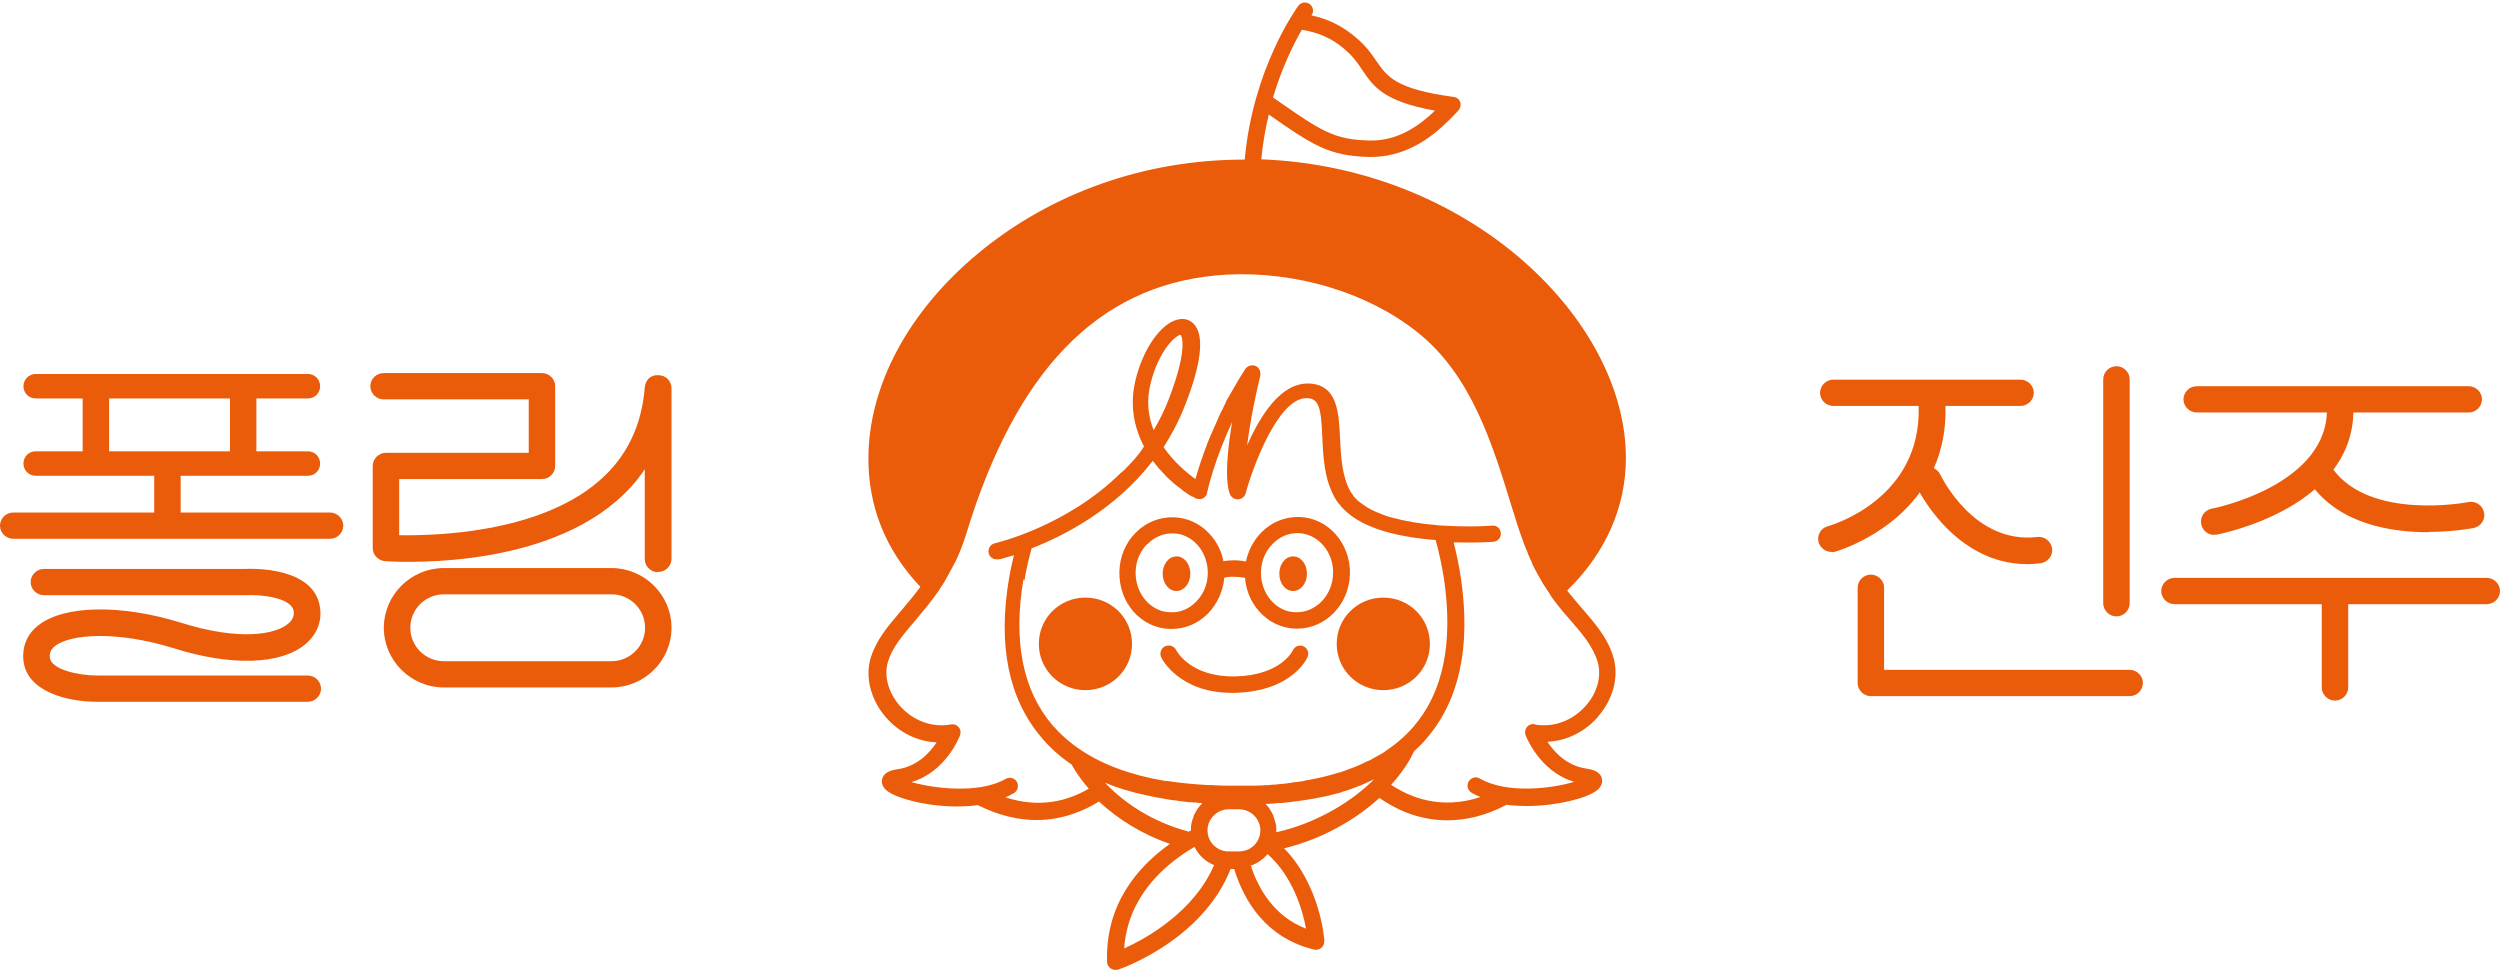 <svg width="230" height="90" viewBox="0 0 230 90" fill="none" xmlns="http://www.w3.org/2000/svg">
<path d="M28.318 36.658L3.291 36.658C2.655 36.658 2.157 36.164 2.157 35.532C2.157 34.9 2.655 34.406 3.291 34.406L28.318 34.406C28.954 34.406 29.452 34.9 29.452 35.532C29.452 36.164 28.954 36.658 28.318 36.658Z" fill="#EA5B0A"/>
<path d="M28.318 43.773L3.291 43.773C2.655 43.773 2.157 43.278 2.157 42.646C2.157 42.015 2.655 41.52 3.291 41.52L28.318 41.52C28.954 41.52 29.452 42.015 29.452 42.646C29.452 43.278 28.954 43.773 28.318 43.773Z" fill="#EA5B0A"/>
<path d="M30.364 49.568L1.217 49.568C0.553 49.568 3.76667e-06 49.019 3.70904e-06 48.359C3.65141e-06 47.7 0.553 47.151 1.217 47.151L30.364 47.151C31.028 47.151 31.581 47.7 31.581 48.359C31.581 49.019 31.028 49.568 30.364 49.568Z" fill="#EA5B0A"/>
<path d="M8.822 43.47C8.158 43.47 7.605 42.921 7.605 42.262L7.605 36.548C7.605 35.889 8.158 35.34 8.822 35.34C9.485 35.34 10.039 35.889 10.039 36.548L10.039 42.262C10.039 42.921 9.485 43.47 8.822 43.47Z" fill="#EA5B0A"/>
<path d="M22.372 43.47C21.709 43.47 21.155 42.921 21.155 42.262L21.155 36.548C21.155 35.889 21.709 35.34 22.372 35.34C23.036 35.34 23.589 35.889 23.589 36.548L23.589 42.262C23.589 42.921 23.036 43.47 22.372 43.47Z" fill="#EA5B0A"/>
<path d="M15.403 49.376C14.74 49.376 14.187 48.826 14.187 48.167L14.187 43.47C14.187 42.811 14.74 42.261 15.403 42.261C16.067 42.261 16.62 42.811 16.62 43.47L16.62 48.167C16.62 48.826 16.067 49.376 15.403 49.376Z" fill="#EA5B0A"/>
<path d="M60.535 52.645C59.871 52.645 59.318 52.095 59.318 51.436L59.318 43.168C58.599 44.267 57.687 45.256 56.663 46.135C49.114 52.59 35.978 51.656 35.425 51.628C34.789 51.573 34.291 51.051 34.291 50.42L34.291 42.866C34.291 42.207 34.844 41.658 35.508 41.658L48.644 41.658L48.644 36.741L35.287 36.741C34.623 36.741 34.07 36.192 34.07 35.532C34.07 34.873 34.623 34.324 35.287 34.324L49.861 34.324C50.524 34.324 51.077 34.873 51.077 35.532L51.077 42.866C51.077 43.525 50.524 44.075 49.861 44.075L36.725 44.075L36.725 49.239C39.933 49.294 49.473 49.074 55.059 44.294C57.631 42.097 59.042 39.186 59.318 35.642C59.374 34.983 59.844 34.461 60.59 34.516C61.254 34.516 61.779 35.066 61.779 35.725L61.779 51.408C61.779 52.068 61.226 52.617 60.563 52.617L60.535 52.645Z" fill="#EA5B0A"/>
<path d="M185.892 37.345L168.663 37.345C167.999 37.345 167.446 36.796 167.446 36.137C167.446 35.477 167.999 34.928 168.663 34.928L185.892 34.928C186.555 34.928 187.108 35.477 187.108 36.137C187.108 36.796 186.555 37.345 185.892 37.345Z" fill="#EA5B0A"/>
<path d="M194.713 56.709C194.05 56.709 193.496 56.16 193.496 55.501L193.496 34.901C193.496 34.241 194.05 33.692 194.713 33.692C195.377 33.692 195.93 34.241 195.93 34.901L195.93 55.501C195.93 56.16 195.377 56.709 194.713 56.709Z" fill="#EA5B0A"/>
<path d="M227.124 37.949L202.097 37.949C201.433 37.949 200.88 37.4 200.88 36.741C200.88 36.081 201.433 35.532 202.097 35.532L227.124 35.532C227.788 35.532 228.341 36.081 228.341 36.741C228.341 37.4 227.788 37.949 227.124 37.949Z" fill="#EA5B0A"/>
<path d="M228.783 55.584L200.05 55.584C199.387 55.584 198.834 55.034 198.834 54.375C198.834 53.716 199.387 53.166 200.05 53.166L228.783 53.166C229.447 53.166 230 53.716 230 54.375C230 55.034 229.447 55.584 228.783 55.584Z" fill="#EA5B0A"/>
<path d="M214.818 64.455C214.154 64.455 213.601 63.906 213.601 63.246L213.601 54.979C213.601 54.32 214.154 53.77 214.818 53.77C215.482 53.77 216.035 54.32 216.035 54.979L216.035 63.246C216.035 63.906 215.482 64.455 214.818 64.455Z" fill="#EA5B0A"/>
<path d="M56.249 63.247L40.845 63.247C37.803 63.247 35.314 60.775 35.314 57.753C35.314 54.732 37.803 52.26 40.845 52.26L56.249 52.26C59.291 52.26 61.779 54.732 61.779 57.753C61.779 60.775 59.291 63.247 56.249 63.247ZM40.845 54.677C39.131 54.677 37.748 56.05 37.748 57.753C37.748 59.456 39.131 60.83 40.845 60.83L56.249 60.83C57.963 60.83 59.346 59.456 59.346 57.753C59.346 56.05 57.963 54.677 56.249 54.677L40.845 54.677Z" fill="#EA5B0A"/>
<path d="M195.93 64.043L172.12 64.043C171.456 64.043 170.903 63.494 170.903 62.834L170.903 54.072C170.903 53.413 171.456 52.864 172.12 52.864C172.783 52.864 173.337 53.413 173.337 54.072L173.337 61.626L195.93 61.626C196.594 61.626 197.147 62.175 197.147 62.834C197.147 63.494 196.594 64.043 195.93 64.043Z" fill="#EA5B0A"/>
<path d="M28.318 64.565L8.96 64.565C6.029 64.565 2.489 63.576 2.157 60.802C2.019 59.538 2.461 58.385 3.457 57.588C5.78 55.666 11.117 55.556 16.731 57.314C22.013 58.962 25.304 58.385 26.493 57.396C26.907 57.066 27.073 56.682 27.018 56.242C26.852 54.951 23.893 54.677 22.566 54.759L4.037 54.759C3.374 54.759 2.821 54.21 2.821 53.551C2.821 52.891 3.374 52.342 4.037 52.342L22.511 52.342C23.119 52.315 28.982 52.095 29.452 55.968C29.618 57.231 29.12 58.412 28.069 59.291C25.801 61.159 21.266 61.296 16.012 59.648C10.73 58 6.416 58.33 5.033 59.456C4.674 59.758 4.535 60.088 4.591 60.527C4.729 61.599 7.218 62.148 8.96 62.148L28.318 62.148C28.982 62.148 29.535 62.697 29.535 63.356C29.535 64.016 28.982 64.565 28.318 64.565Z" fill="#EA5B0A"/>
<path d="M168.497 50.776C167.972 50.776 167.474 50.419 167.308 49.897C167.142 49.238 167.502 48.579 168.165 48.414C168.525 48.304 176.766 45.915 176.517 37.4C176.517 36.74 177.015 36.164 177.706 36.136C178.48 36.136 178.95 36.631 178.978 37.317C179.31 47.782 168.94 50.721 168.857 50.749C168.746 50.776 168.635 50.804 168.525 50.804L168.497 50.776Z" fill="#EA5B0A"/>
<path d="M203.701 49.211C203.12 49.211 202.622 48.799 202.512 48.222C202.373 47.563 202.816 46.931 203.48 46.794C203.59 46.794 214.403 44.624 214.071 37.373C214.044 36.713 214.569 36.137 215.233 36.109C215.869 36.109 216.477 36.603 216.505 37.263C216.92 46.602 204.475 49.074 203.95 49.184C203.867 49.184 203.784 49.184 203.729 49.184L203.701 49.211Z" fill="#EA5B0A"/>
<path d="M223.418 48.964C219.962 48.964 215.233 48.222 212.606 44.542C212.218 43.992 212.329 43.251 212.882 42.839C213.435 42.454 214.209 42.592 214.597 43.113C218.053 47.92 226.986 46.217 227.096 46.19C227.76 46.052 228.396 46.492 228.534 47.151C228.673 47.81 228.23 48.442 227.566 48.579C227.401 48.607 225.686 48.936 223.418 48.936L223.418 48.964Z" fill="#EA5B0A"/>
<path d="M186.528 51.903C179.78 51.903 176.434 45.009 176.296 44.706C176.019 44.102 176.268 43.388 176.876 43.086C177.485 42.784 178.204 43.058 178.508 43.663C178.646 43.937 181.633 50.09 187.44 49.403C188.104 49.321 188.712 49.815 188.795 50.474C188.878 51.134 188.38 51.738 187.717 51.82C187.302 51.875 186.915 51.903 186.528 51.903Z" fill="#EA5B0A"/>
<path d="M131.551 59.236C131.551 61.598 129.643 63.494 127.265 63.494C124.886 63.494 122.978 61.598 122.978 59.236C122.978 56.874 124.886 54.979 127.265 54.979C129.643 54.979 131.551 56.874 131.551 59.236Z" fill="#EA5B0A"/>
<path d="M104.146 59.236C104.146 61.598 102.238 63.494 99.859 63.494C97.481 63.494 95.573 61.598 95.573 59.236C95.573 56.874 97.481 54.979 99.859 54.979C102.238 54.979 104.146 56.874 104.146 59.236Z" fill="#EA5B0A"/>
<path d="M146.982 65.966C148.42 64.345 148.973 62.23 148.42 60.417C147.895 58.66 146.706 57.314 145.544 55.968C145.102 55.446 144.687 54.979 144.3 54.484C144.244 54.43 144.217 54.375 144.189 54.32C147.701 50.886 149.582 46.684 149.582 42.124C149.582 29.489 135.34 15.399 116.037 14.657C116.175 13.201 116.424 11.8 116.728 10.537C120.711 13.311 122.232 14.355 125.937 14.437C126.02 14.437 126.075 14.437 126.158 14.437C130.03 14.437 132.602 11.8 133.846 10.51C133.957 10.4 134.068 10.29 134.151 10.18C134.344 9.988 134.427 9.686 134.344 9.411C134.261 9.136 134.012 8.944 133.736 8.916C128.398 8.202 127.624 7.049 126.629 5.62C126.214 5.016 125.771 4.357 124.997 3.67C123.448 2.269 121.955 1.693 120.655 1.418C120.904 1.088 120.821 0.621 120.489 0.374C120.157 0.127 119.687 0.209 119.438 0.539C119.273 0.786 115.263 6.307 114.516 14.685C114.488 14.685 114.433 14.685 114.405 14.685C105.362 14.685 96.707 17.733 89.987 23.309C83.571 28.638 79.893 35.505 79.893 42.207C79.893 46.656 81.497 50.639 84.677 53.99C84.069 54.814 83.46 55.528 82.88 56.215C81.663 57.643 80.612 58.879 80.114 60.5C79.561 62.313 80.114 64.428 81.552 66.048C82.769 67.422 84.428 68.218 86.171 68.3C85.534 69.262 84.373 70.525 82.548 70.772C82.216 70.828 81.359 70.937 81.165 71.651C81.11 71.844 81.054 72.338 81.635 72.778C82.769 73.629 86.613 74.535 89.959 74.069C91.923 75.057 93.748 75.442 95.352 75.442C97.813 75.442 99.776 74.563 101.104 73.739C102.901 75.415 105.169 76.788 107.63 77.639C104.643 79.754 101.684 83.215 101.85 88.489C101.85 88.736 101.989 88.956 102.182 89.093C102.321 89.175 102.459 89.231 102.625 89.231C102.708 89.231 102.791 89.231 102.874 89.203C103.205 89.093 110.644 86.484 113.216 79.947L113.548 79.947C114.433 82.858 116.452 86.291 120.904 87.363C121.125 87.418 121.374 87.363 121.568 87.198C121.761 87.033 121.844 86.813 121.844 86.566C121.844 86.346 121.43 81.402 118.139 78.051C121.678 77.172 124.72 75.415 126.905 73.409C128.315 74.398 130.445 75.469 133.155 75.469C134.787 75.469 136.612 75.085 138.603 74.041C139.211 74.124 139.82 74.151 140.456 74.151C143.249 74.151 145.987 73.437 146.899 72.723C147.48 72.283 147.425 71.789 147.369 71.597C147.176 70.882 146.291 70.772 145.987 70.718C144.161 70.47 143 69.207 142.364 68.246C144.106 68.163 145.738 67.367 146.982 65.993L146.982 65.966ZM123.946 4.742C124.582 5.318 124.969 5.895 125.329 6.444C126.38 7.983 127.292 9.329 132.021 10.18C130.721 11.416 128.703 13.009 125.965 12.927C122.702 12.844 121.513 12.02 117.558 9.274L117.116 8.971C117.945 6.197 119.024 4.027 119.77 2.736C121.042 2.956 122.453 3.368 123.946 4.742ZM106.137 39.57C105.639 38.334 105.445 36.878 105.86 35.258C106.607 32.236 108.183 30.808 108.626 30.808C108.626 30.808 109.428 31.797 107.52 36.741C107.132 37.757 106.662 38.691 106.137 39.57ZM94.246 53.413C94.411 52.425 94.633 51.436 94.909 50.447C97.951 49.266 102.625 46.849 106.054 42.399C106.054 42.399 106.082 42.426 106.109 42.454C106.247 42.646 106.386 42.811 106.524 42.976C106.524 43.003 106.579 43.031 106.579 43.058C106.579 43.086 106.635 43.113 106.662 43.141C106.69 43.168 106.718 43.196 106.745 43.223C106.828 43.305 106.883 43.388 106.966 43.47C106.994 43.498 107.049 43.553 107.077 43.58C107.132 43.663 107.215 43.717 107.271 43.8C107.298 43.827 107.354 43.882 107.381 43.91C107.437 43.965 107.52 44.02 107.575 44.102C107.63 44.129 107.658 44.184 107.713 44.212C107.768 44.267 107.824 44.322 107.879 44.377C107.934 44.404 107.962 44.459 108.017 44.486C108.073 44.541 108.128 44.569 108.183 44.624C108.239 44.651 108.266 44.706 108.321 44.734C108.349 44.761 108.404 44.789 108.432 44.816C108.57 44.926 108.681 45.008 108.792 45.091C108.792 45.091 108.819 45.118 108.847 45.146C108.902 45.201 108.958 45.228 109.013 45.256C109.013 45.256 109.068 45.283 109.096 45.31C109.151 45.338 109.206 45.393 109.234 45.42C109.234 45.42 109.289 45.448 109.317 45.475C109.372 45.503 109.4 45.53 109.455 45.558C109.455 45.558 109.483 45.558 109.511 45.585C109.566 45.613 109.594 45.64 109.621 45.668C109.621 45.668 109.649 45.668 109.677 45.668C109.704 45.668 109.76 45.722 109.787 45.722C109.898 45.777 109.953 45.832 109.981 45.832C110.091 45.887 110.202 45.915 110.313 45.915C110.368 45.915 110.423 45.915 110.479 45.915C110.534 45.915 110.589 45.887 110.644 45.86C110.866 45.75 111.032 45.558 111.059 45.31C111.059 45.31 111.059 45.31 111.059 45.283C111.142 44.926 111.751 42.262 113.355 38.828C112.94 41.3 112.663 44.047 113.133 45.42C113.244 45.722 113.52 45.942 113.88 45.942C114.212 45.942 114.516 45.695 114.599 45.393C115.207 43.113 117.558 36.631 120.185 36.631C120.185 36.631 120.213 36.631 120.24 36.631C121.319 36.658 121.54 37.455 121.651 40.174C121.734 42.014 121.817 44.102 122.84 45.86C122.923 45.997 123.006 46.135 123.116 46.272C123.116 46.272 123.116 46.272 123.144 46.299C124.499 48.112 127.265 49.211 131.385 49.623C131.606 49.623 131.855 49.678 132.076 49.678C132.408 50.859 132.657 52.067 132.851 53.276C133.708 59.154 132.768 63.741 130.002 66.9C129.643 67.312 129.256 67.696 128.813 68.081C128.703 68.163 128.592 68.273 128.481 68.355C128.371 68.465 128.233 68.548 128.122 68.63C128.011 68.713 127.901 68.795 127.79 68.877C127.652 68.96 127.514 69.07 127.403 69.152C127.292 69.234 127.154 69.317 127.043 69.372C126.905 69.454 126.767 69.537 126.601 69.619C126.463 69.701 126.352 69.756 126.214 69.839C126.076 69.921 125.91 70.004 125.744 70.058C125.605 70.113 125.495 70.196 125.356 70.251C125.191 70.333 125.025 70.388 124.859 70.47C124.72 70.525 124.582 70.58 124.444 70.635C124.167 70.745 123.863 70.855 123.559 70.965C123.393 71.02 123.227 71.075 123.089 71.102C122.895 71.157 122.729 71.212 122.536 71.267C122.37 71.322 122.204 71.349 122.01 71.404C121.844 71.459 121.651 71.487 121.457 71.542C121.291 71.569 121.098 71.624 120.932 71.651C120.738 71.679 120.545 71.734 120.379 71.761C120.185 71.789 120.019 71.816 119.826 71.871C119.632 71.899 119.438 71.926 119.217 71.954C119.024 71.954 118.83 72.009 118.664 72.036C118.443 72.064 118.222 72.091 118 72.118C117.807 72.118 117.641 72.146 117.447 72.173C117.198 72.173 116.977 72.201 116.728 72.228C116.562 72.228 116.369 72.228 116.203 72.256C115.926 72.256 115.622 72.283 115.346 72.283C115.18 72.283 115.041 72.283 114.876 72.283C114.433 72.283 113.991 72.283 113.52 72.283C112.829 72.283 112.193 72.283 111.529 72.228C111.391 72.228 111.253 72.228 111.115 72.228C109.787 72.146 108.543 72.036 107.354 71.844C107.298 71.844 107.243 71.844 107.188 71.844C104.063 71.322 101.463 70.361 99.417 68.987C98.421 68.328 97.564 67.559 96.817 66.707C94.08 63.494 93.195 58.962 94.162 53.276L94.246 53.413ZM126.629 71.487C124.499 73.684 121.208 75.717 117.42 76.568C117.42 76.513 117.42 76.431 117.42 76.376C117.42 76.129 117.42 75.909 117.337 75.689C117.281 75.469 117.226 75.277 117.143 75.057C117.143 75.057 117.143 75.057 117.143 75.03C117.06 74.838 116.95 74.645 116.839 74.481C116.839 74.481 116.839 74.481 116.839 74.453C116.728 74.288 116.59 74.124 116.452 73.986C116.452 73.986 116.452 73.986 116.424 73.959L116.479 73.959C116.894 73.959 117.281 73.904 117.696 73.876C117.779 73.876 117.862 73.876 117.945 73.876C118.913 73.766 119.853 73.657 120.738 73.492C120.738 73.492 120.766 73.492 120.794 73.492C121.208 73.409 121.623 73.327 122.01 73.245C122.093 73.245 122.176 73.19 122.259 73.19C122.591 73.107 122.923 73.025 123.227 72.942C123.338 72.915 123.448 72.888 123.531 72.833C123.808 72.75 124.112 72.668 124.389 72.558C124.499 72.503 124.61 72.475 124.748 72.421C124.997 72.338 125.246 72.228 125.495 72.118C125.605 72.064 125.744 72.009 125.854 71.954C126.075 71.844 126.297 71.761 126.518 71.651C126.573 71.651 126.601 71.597 126.656 71.597L126.629 71.487ZM103.565 72.695C103.565 72.695 103.593 72.695 103.62 72.695C103.924 72.778 104.256 72.888 104.588 72.97C104.643 72.97 104.699 72.97 104.754 72.997C105.058 73.08 105.362 73.135 105.694 73.217C105.777 73.217 105.86 73.245 105.916 73.272C106.22 73.327 106.524 73.382 106.828 73.437C106.939 73.437 107.022 73.464 107.132 73.492C107.437 73.547 107.741 73.602 108.045 73.629C108.156 73.629 108.294 73.657 108.432 73.684C108.736 73.712 109.013 73.766 109.317 73.794C109.483 73.794 109.649 73.794 109.787 73.821C110.064 73.821 110.34 73.876 110.617 73.904C110.617 73.904 110.617 73.904 110.589 73.931C110.589 73.931 110.589 73.959 110.534 73.986C110.396 74.124 110.257 74.288 110.147 74.453C110.147 74.453 110.147 74.481 110.119 74.508C110.008 74.673 109.898 74.865 109.815 75.057C109.815 75.057 109.815 75.085 109.815 75.112C109.732 75.305 109.677 75.497 109.621 75.717C109.621 75.717 109.621 75.717 109.621 75.744C109.566 75.964 109.566 76.184 109.566 76.403C109.511 76.431 109.428 76.486 109.372 76.513C105.971 75.607 103.399 73.849 101.657 72.009C102.265 72.256 102.929 72.503 103.593 72.695L103.565 72.695ZM103.427 87.225C103.759 82.528 107.049 79.59 109.842 77.942C109.842 77.942 109.898 77.942 109.898 77.914C110.257 78.656 110.893 79.26 111.695 79.59C109.842 83.902 105.445 86.346 103.427 87.253L103.427 87.225ZM113.023 78.326C113.023 78.326 112.94 78.326 112.912 78.326L112.801 78.326C111.944 78.216 111.253 77.557 111.115 76.733C111.115 76.733 111.115 76.733 111.115 76.705C111.115 76.623 111.087 76.513 111.087 76.403C111.087 75.332 111.972 74.453 113.05 74.453L113.991 74.453C115.069 74.453 115.954 75.332 115.954 76.403C115.954 76.678 115.899 76.925 115.788 77.172C115.512 77.832 114.876 78.271 114.129 78.326C114.074 78.326 114.046 78.326 114.018 78.326L113.078 78.326L113.023 78.326ZM115.069 79.644C115.678 79.425 116.203 79.068 116.618 78.573C118.968 80.661 119.853 83.792 120.157 85.44C117.254 84.314 115.788 81.842 115.069 79.617L115.069 79.644ZM141.202 66.625C140.926 66.57 140.649 66.68 140.483 66.872C140.317 67.092 140.262 67.367 140.345 67.614C140.4 67.751 141.645 70.992 144.825 71.926C142.779 72.558 138.603 73.052 136.142 71.624C135.782 71.404 135.312 71.542 135.118 71.899C134.897 72.256 135.035 72.723 135.395 72.942C135.644 73.08 135.92 73.217 136.197 73.327C132.574 74.535 129.698 73.355 127.984 72.201C128.924 71.157 129.643 70.113 130.085 69.124C130.473 68.767 130.86 68.41 131.192 67.998C134.261 64.483 135.34 59.483 134.399 53.166C134.233 52.067 134.012 50.969 133.736 49.898C135.727 49.952 137.22 49.87 137.386 49.843C137.801 49.815 138.105 49.458 138.077 49.046C138.05 48.634 137.69 48.304 137.275 48.359C136.252 48.442 134.593 48.469 132.768 48.359C132.547 48.359 132.325 48.332 132.104 48.304C130.694 48.194 129.256 47.947 127.956 47.59C127.956 47.59 127.956 47.59 127.928 47.59C127.818 47.563 127.707 47.508 127.596 47.48C127.514 47.48 127.431 47.425 127.375 47.398C127.292 47.398 127.237 47.343 127.154 47.316C126.463 47.068 125.854 46.766 125.384 46.409C125.274 46.327 125.163 46.244 125.052 46.162C124.942 46.08 124.859 45.997 124.776 45.915C124.776 45.915 124.776 45.915 124.748 45.887C124.665 45.805 124.582 45.722 124.527 45.64C124.527 45.64 124.527 45.613 124.499 45.585C124.416 45.475 124.361 45.365 124.278 45.283C123.448 43.855 123.365 41.959 123.282 40.284C123.172 37.977 123.061 35.367 120.406 35.285C117.835 35.203 115.954 38.224 114.737 40.971C115.041 38.554 115.622 35.862 115.954 34.543C115.954 34.461 115.954 34.351 115.954 34.269C115.926 34.022 115.76 33.774 115.512 33.664C115.18 33.527 114.765 33.664 114.571 33.939C114.405 34.214 114.24 34.461 114.074 34.736C114.018 34.818 113.991 34.9 113.935 34.955C113.659 35.422 113.41 35.862 113.161 36.301C113.106 36.411 113.05 36.521 112.967 36.631C112.884 36.768 112.801 36.906 112.746 37.07C112.691 37.18 112.636 37.318 112.58 37.427C112.525 37.565 112.442 37.702 112.387 37.812C112.304 37.949 112.248 38.087 112.193 38.224C112.138 38.334 112.082 38.416 112.055 38.526C111.999 38.663 111.944 38.773 111.889 38.911C111.834 39.02 111.806 39.13 111.751 39.213C111.695 39.35 111.612 39.515 111.557 39.652C111.529 39.735 111.502 39.817 111.446 39.9C111.363 40.064 111.308 40.257 111.225 40.421C111.225 40.476 111.198 40.504 111.17 40.559C110.589 42.042 110.202 43.278 109.981 44.075C109.179 43.498 107.99 42.509 107.049 41.136C107.796 39.982 108.46 38.718 109.013 37.318C110.534 33.445 110.81 30.918 109.87 29.846C109.483 29.407 108.93 29.242 108.321 29.407C106.773 29.791 105.169 32.099 104.478 34.928C103.952 37.043 104.229 39.13 105.252 41.081C105.169 41.19 105.086 41.3 105.031 41.41C104.948 41.52 104.892 41.602 104.809 41.712C104.643 41.932 104.45 42.152 104.284 42.344C104.146 42.481 104.035 42.619 103.897 42.756C103.814 42.838 103.759 42.921 103.676 42.976C103.537 43.141 103.399 43.278 103.233 43.415C103.233 43.415 103.178 43.47 103.15 43.47C98.117 48.469 91.618 49.952 91.535 49.98C91.121 50.062 90.872 50.474 90.955 50.886C91.038 51.243 91.342 51.463 91.701 51.463C91.757 51.463 91.812 51.463 91.867 51.463C91.978 51.463 92.476 51.326 93.278 51.079C93.112 51.793 92.946 52.507 92.835 53.194C91.784 59.346 92.78 64.29 95.822 67.861C96.596 68.795 97.536 69.619 98.587 70.333C99.002 71.102 99.555 71.844 100.164 72.558C98.311 73.657 95.683 74.398 92.503 73.355C92.78 73.245 93.029 73.107 93.278 72.97C93.637 72.75 93.748 72.311 93.554 71.926C93.333 71.569 92.891 71.459 92.531 71.651C91.867 72.036 91.065 72.283 90.208 72.421C90.125 72.421 90.07 72.421 89.987 72.448C87.774 72.75 85.286 72.366 83.847 71.954C87.028 71.02 88.272 67.779 88.328 67.641C88.41 67.394 88.383 67.092 88.189 66.9C88.023 66.68 87.747 66.597 87.47 66.653C85.756 66.955 84.041 66.323 82.824 64.977C81.718 63.741 81.303 62.175 81.691 60.884C82.078 59.593 83.046 58.44 84.152 57.149C84.843 56.325 85.617 55.418 86.364 54.347C86.364 54.347 86.392 54.32 86.392 54.292C86.419 54.237 86.447 54.182 86.475 54.155C86.668 53.88 86.862 53.578 87.028 53.276C87.083 53.166 87.138 53.084 87.194 52.974C87.387 52.644 87.581 52.26 87.774 51.903C87.774 51.848 87.83 51.82 87.857 51.765C88.245 50.969 88.604 50.062 88.908 49.074C93.471 34.131 100.965 26.358 111.861 25.342C112.221 25.314 112.58 25.287 112.912 25.259C119.273 24.957 125.799 26.907 130.362 30.533C135.395 34.516 137.303 40.833 139.184 46.959L139.267 47.206C139.35 47.508 139.46 47.81 139.543 48.112C139.598 48.304 139.681 48.497 139.737 48.689C139.764 48.799 139.82 48.909 139.847 49.019C139.93 49.266 140.041 49.54 140.124 49.788C140.124 49.843 140.151 49.898 140.179 49.952C140.29 50.227 140.4 50.529 140.539 50.831L140.539 50.886C140.677 51.188 140.815 51.491 140.953 51.793C140.953 51.793 140.953 51.82 140.953 51.848C141.092 52.15 141.258 52.452 141.424 52.754C141.424 52.754 141.424 52.809 141.451 52.809C141.617 53.111 141.783 53.386 141.949 53.688C141.949 53.715 142.004 53.77 142.032 53.798C142.198 54.072 142.391 54.375 142.585 54.649C142.585 54.649 142.585 54.649 142.585 54.677C142.751 54.924 142.917 55.171 143.11 55.418C143.525 55.968 143.968 56.49 144.41 56.984C145.516 58.248 146.54 59.429 146.982 60.884C147.369 62.203 146.954 63.768 145.848 64.977C144.631 66.323 142.917 66.955 141.202 66.653L141.202 66.625Z" fill="#EA5B0A"/>
<path d="M119.936 59.456C119.549 59.291 119.107 59.456 118.941 59.84C118.885 59.923 117.835 62.12 113.659 62.23C109.538 62.312 108.266 59.923 108.211 59.813C108.017 59.428 107.575 59.291 107.188 59.456C106.801 59.648 106.662 60.088 106.828 60.472C106.883 60.609 108.487 63.741 113.327 63.741C113.438 63.741 113.548 63.741 113.686 63.741C118.885 63.576 120.24 60.582 120.296 60.445C120.462 60.06 120.296 59.621 119.909 59.456L119.936 59.456Z" fill="#EA5B0A"/>
<path d="M108.239 54.374C108.93 54.374 109.511 53.66 109.511 52.781C109.511 51.903 108.958 51.188 108.239 51.188C107.52 51.188 106.966 51.903 106.966 52.781C106.966 53.66 107.52 54.374 108.239 54.374Z" fill="#EA5B0A"/>
<path d="M118.968 54.374C119.66 54.374 120.24 53.66 120.24 52.781C120.24 51.903 119.687 51.188 118.968 51.188C118.249 51.188 117.696 51.903 117.696 52.781C117.696 53.66 118.249 54.374 118.968 54.374Z" fill="#EA5B0A"/>
<path d="M107.658 57.863C107.658 57.863 107.741 57.863 107.796 57.863C109.041 57.863 110.23 57.368 111.142 56.434C112 55.556 112.525 54.374 112.636 53.138C113.023 53.056 113.659 53.001 114.544 53.166C114.627 54.292 115.069 55.363 115.816 56.215C116.701 57.231 117.918 57.808 119.217 57.835C119.273 57.835 119.3 57.835 119.356 57.835C121.955 57.835 124.112 55.611 124.195 52.836C124.278 50.007 122.176 47.617 119.521 47.563C118.222 47.535 116.977 48.03 116.037 48.991C115.318 49.733 114.848 50.639 114.627 51.655C113.769 51.49 113.05 51.545 112.553 51.628C112.387 50.721 111.972 49.897 111.363 49.211C110.479 48.194 109.262 47.617 107.962 47.59C106.662 47.563 105.418 48.057 104.478 49.018C103.537 49.952 103.012 51.243 102.984 52.589C102.957 53.962 103.399 55.253 104.256 56.242C105.141 57.258 106.358 57.835 107.658 57.863ZM117.088 50.035C117.696 49.403 118.498 49.046 119.356 49.046C119.383 49.046 119.411 49.046 119.438 49.046C121.264 49.101 122.702 50.776 122.646 52.781C122.591 54.786 121.042 56.38 119.217 56.325C118.332 56.325 117.53 55.913 116.922 55.226C116.314 54.512 115.982 53.578 116.009 52.589C116.037 51.6 116.424 50.694 117.088 50.035ZM105.556 50.062C106.192 49.43 106.966 49.073 107.824 49.073C107.851 49.073 107.879 49.073 107.907 49.073C108.792 49.073 109.594 49.485 110.202 50.172C110.81 50.886 111.142 51.82 111.115 52.809C111.087 53.798 110.7 54.704 110.036 55.363C109.4 56.023 108.543 56.38 107.685 56.325C106.801 56.325 105.999 55.913 105.39 55.226C104.782 54.512 104.45 53.578 104.478 52.589C104.505 51.6 104.892 50.694 105.556 50.035L105.556 50.062Z" fill="#EA5B0A"/>
</svg>
